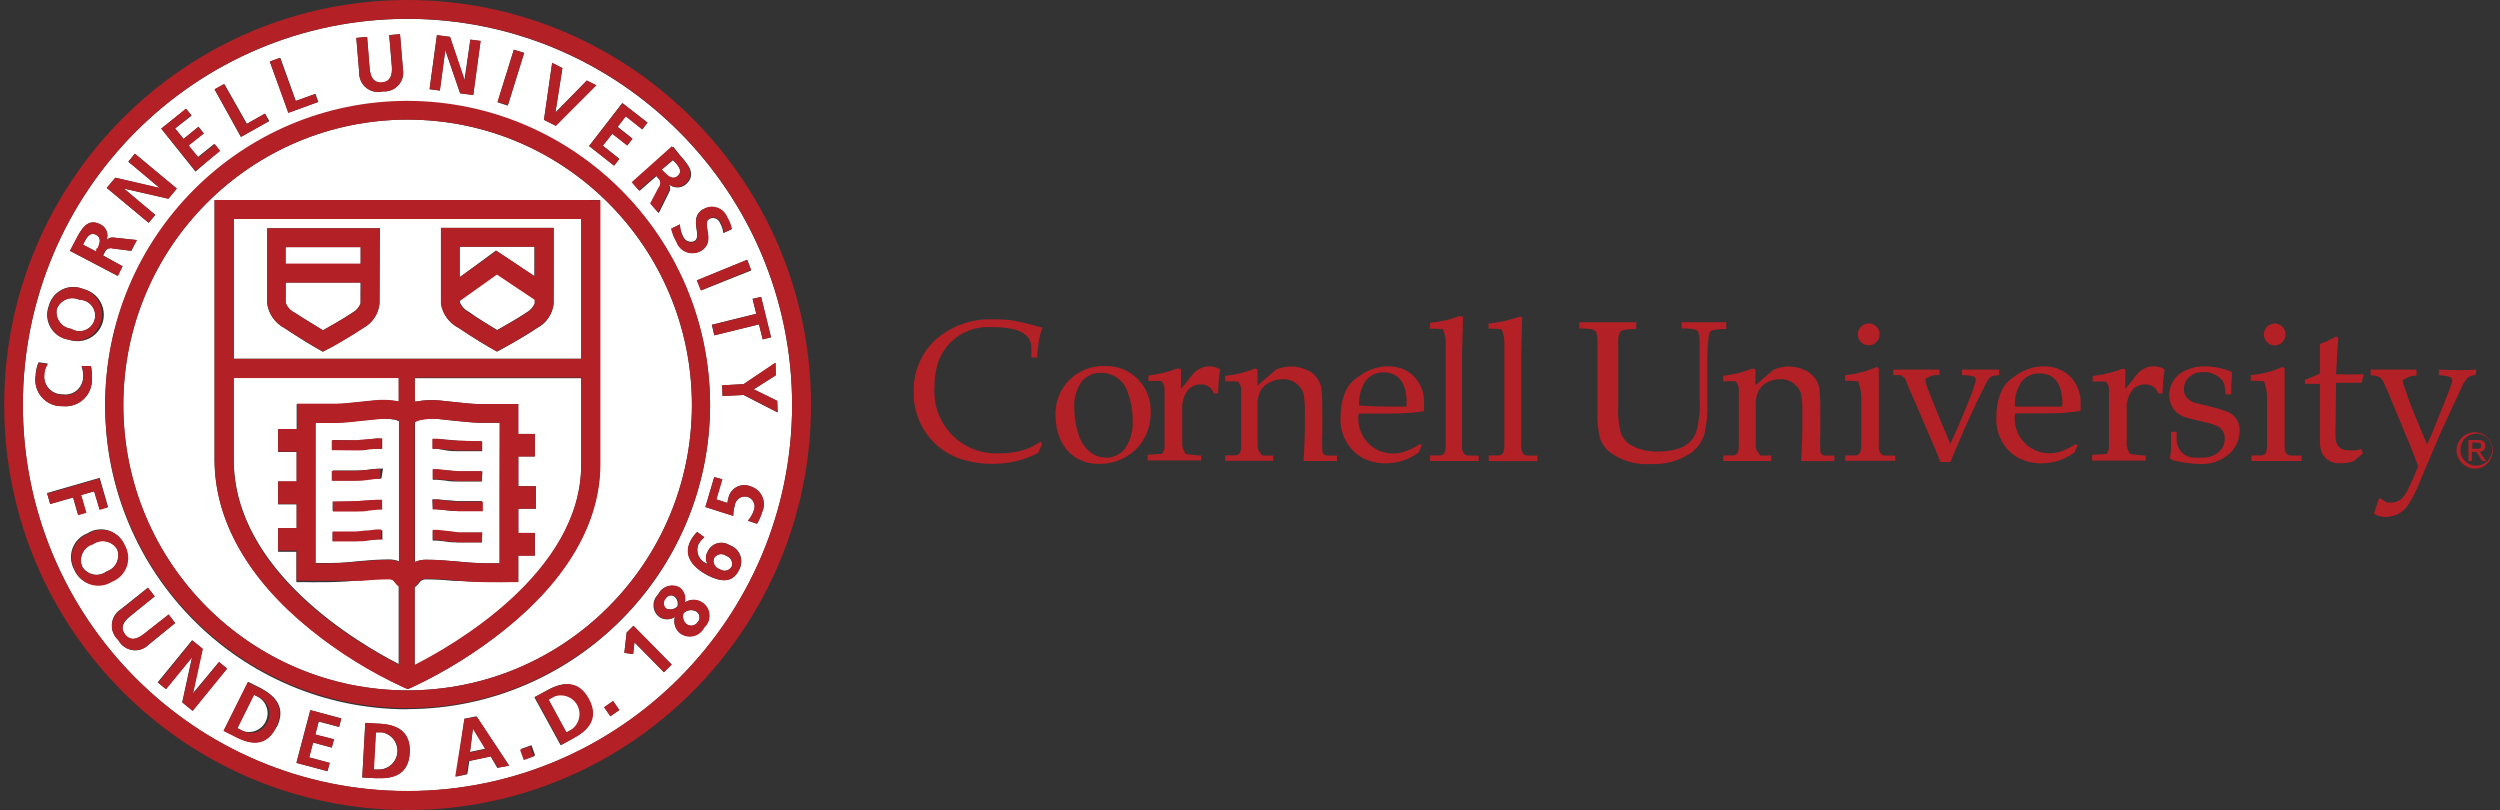 <svg xmlns="http://www.w3.org/2000/svg" xmlns:xlink="http://www.w3.org/1999/xlink" width="250px" height="81px" viewBox="0 0 250 81"><rect x="0" y="0" width="250" height="81" fill="#333333" stroke="none"/><g id="surface1"><path style=" stroke:none;fill-rule:nonzero;fill:rgb(100%,100%,100%);fill-opacity:1;" d="M 67.773 17.598 C 68.258 17.16 67.918 16.672 67.547 16.277 L 67.312 16.012 L 66.168 16.965 L 66.402 17.227 C 66.797 17.637 67.258 18.047 67.773 17.598 Z M 67.773 17.598 "></path><path style=" stroke:none;fill-rule:nonzero;fill:rgb(100%,100%,100%);fill-opacity:1;" d="M 37.684 41.898 L 36.094 42.059 C 35.188 42.148 34.398 42.242 33.676 42.254 L 31.559 42.254 C 31.559 43.812 31.559 54.785 31.559 56.301 L 32.977 56.301 C 34.293 56.301 35.188 56.184 36.039 56.102 C 36.895 56.023 37.777 55.945 38.922 55.945 C 39.258 55.941 39.594 56.004 39.906 56.129 L 39.906 42.125 C 39.777 42.059 39.641 42.012 39.5 41.977 C 38.902 41.867 38.289 41.84 37.684 41.898 Z M 35.621 44.039 C 35.977 44.039 36.395 44.039 36.934 43.934 L 37.711 43.852 L 38.223 43.852 L 38.223 44.883 L 36.988 44.883 C 36.477 44.883 36.039 44.988 35.672 44.988 L 33.293 44.988 L 33.293 44 Z M 38.145 53.926 L 37.762 53.926 L 37 54.004 C 36.488 54.004 36.055 54.109 35.688 54.109 L 33.266 54.109 L 33.266 53.211 L 35.633 53.211 C 35.988 53.211 36.41 53.211 36.949 53.105 L 37.723 53.027 L 38.238 53.027 L 38.238 54.02 Z M 38.145 50.891 L 37.75 50.891 L 36.922 50.969 C 36.434 50.969 36.016 51.062 35.605 51.074 L 33.266 51.074 L 33.266 50.164 L 35.645 50.164 C 35.988 50.164 36.383 50.164 36.844 50.07 L 37.672 49.992 L 38.184 49.992 Z M 38.145 47.852 L 37.762 47.852 L 36.988 47.934 C 36.488 47.934 36.039 48.039 35.672 48.039 L 33.305 48.039 L 33.305 47.047 L 35.688 47.047 C 36.039 47.047 36.461 47.047 37 46.941 L 37.805 46.863 L 38.301 46.863 Z M 38.145 47.852 "></path><path style=" stroke:none;fill-rule:nonzero;fill:rgb(100%,100%,100%);fill-opacity:1;" d="M 40.762 1.887 C 19.516 1.879 2.289 19.164 2.285 40.492 C 2.281 61.816 19.5 79.109 40.746 79.113 C 61.988 79.113 79.211 61.828 79.211 40.5 C 79.191 19.188 61.992 1.918 40.762 1.887 Z M 77.582 37.531 L 75.371 38.93 L 77.727 40.09 L 77.727 41.238 L 74.348 39.496 L 72.254 39.602 L 72.254 38.531 L 74.398 38.414 L 77.566 36.277 Z M 76.109 29.688 L 77.109 33.727 L 76.281 33.938 L 75.898 32.434 L 71.426 33.531 L 71.176 32.473 L 75.621 31.379 L 75.254 29.887 Z M 75.121 27.047 L 70.113 29.043 L 69.703 28.039 L 74.727 25.98 Z M 70.285 20.977 C 70.691 20.723 71.191 20.66 71.648 20.809 C 72.105 20.957 72.477 21.297 72.664 21.742 C 72.887 22.113 73.055 22.52 73.148 22.941 L 72.336 23.312 C 72.289 22.941 72.168 22.582 71.98 22.258 C 71.895 22.059 71.727 21.902 71.52 21.84 C 71.312 21.773 71.086 21.801 70.902 21.914 C 70.113 22.348 71.613 24.172 70.113 25.082 C 69.68 25.328 69.156 25.371 68.688 25.199 C 68.219 25.027 67.852 24.656 67.68 24.184 C 67.438 23.773 67.262 23.328 67.152 22.863 L 67.996 22.441 C 68.004 22.867 68.117 23.285 68.324 23.656 C 68.5 24.086 68.988 24.289 69.414 24.117 C 70.297 23.645 68.797 21.848 70.285 20.922 Z M 68.02 15.551 C 68.785 16.422 69.719 17.426 68.586 18.441 C 68.098 18.848 67.391 18.848 66.902 18.441 C 67.051 18.691 67.051 19 66.902 19.246 L 65.879 21.305 L 65.09 20.395 L 65.945 18.785 C 66.176 18.512 66.148 18.098 65.879 17.859 L 65.656 17.598 L 63.957 19.09 L 63.246 18.27 L 67.336 14.68 Z M 64.746 12.262 L 64.223 12.938 L 62.578 11.617 L 61.75 12.672 L 63.246 13.859 L 62.723 14.535 L 61.223 13.359 L 60.277 14.559 L 61.934 15.879 L 61.406 16.566 L 58.91 14.602 L 62.223 10.309 Z M 55.215 6.285 L 56.238 6.812 L 55.543 11.246 L 58.684 8.051 L 59.594 8.527 L 55.582 12.582 L 54.398 11.984 Z M 51.387 4.965 L 52.414 5.281 L 50.781 10.562 L 49.758 10.23 Z M 43.695 3.512 L 45.008 3.695 L 46.441 8 L 47.035 3.961 L 48.059 4.094 L 47.324 9.504 L 46.008 9.332 L 44.535 5.016 L 43.984 9.055 L 42.957 8.922 Z M 36.711 3.695 L 36.961 6.84 C 37.039 7.762 37.383 8.344 38.199 8.277 C 39.012 8.211 39.25 7.578 39.184 6.652 L 38.922 3.512 L 40 3.418 L 40.289 6.891 C 40.402 7.473 40.238 8.074 39.84 8.516 C 39.445 8.957 38.867 9.188 38.277 9.137 C 37.703 9.285 37.098 9.156 36.633 8.785 C 36.172 8.418 35.906 7.852 35.922 7.262 L 35.633 3.789 Z M 28.031 5.781 L 29.586 10.098 L 31.543 9.387 L 31.832 10.191 L 28.859 11.273 L 26.98 6.152 Z M 22.445 8.422 L 24.691 12.383 L 26.508 11.352 L 26.93 12.105 L 24.086 13.688 L 21.457 8.938 Z M 18.629 10.891 L 19.168 11.562 L 17.512 12.844 L 18.367 13.887 L 19.852 12.672 L 20.391 13.348 L 18.828 14.52 L 19.789 15.707 L 21.418 14.391 L 21.957 15.062 L 19.551 17.16 L 16.117 12.859 Z M 11.531 17.77 L 15.961 18.797 L 12.832 16.156 L 13.488 15.367 L 17.672 18.852 L 16.828 19.867 L 12.398 18.852 L 15.527 21.492 L 14.871 22.281 L 10.676 18.797 Z M 7.586 24 C 8.125 22.984 8.73 21.742 10.07 22.453 C 10.645 22.746 10.902 23.426 10.66 24.027 C 10.848 23.812 11.133 23.711 11.41 23.762 L 13.688 24 L 13.121 25.082 L 11.32 24.844 C 10.977 24.727 10.605 24.902 10.477 25.238 L 10.32 25.543 L 12.254 26.625 L 11.738 27.578 L 6.992 25.082 Z M 4.875 30.598 C 5.059 29.883 5.543 29.285 6.203 28.957 C 6.863 28.629 7.629 28.609 8.309 28.898 C 9.266 29.105 10.031 29.828 10.289 30.777 C 10.551 31.727 10.262 32.742 9.547 33.41 C 8.828 34.082 7.797 34.293 6.875 33.965 C 6.133 33.863 5.477 33.434 5.086 32.797 C 4.691 32.156 4.605 31.375 4.848 30.664 Z M 3.562 37.426 C 3.59 37.008 3.691 36.602 3.863 36.223 L 4.77 36.355 C 4.547 36.695 4.426 37.094 4.414 37.504 C 4.383 38.012 4.562 38.512 4.918 38.879 C 5.27 39.246 5.762 39.445 6.27 39.43 C 6.758 39.504 7.258 39.371 7.645 39.062 C 8.031 38.75 8.273 38.289 8.309 37.793 C 8.336 37.391 8.281 36.988 8.148 36.605 L 9.098 36.605 C 9.176 37.016 9.207 37.43 9.188 37.848 C 9.23 38.617 8.934 39.367 8.379 39.902 C 7.82 40.434 7.062 40.695 6.297 40.617 C 5.488 40.66 4.707 40.328 4.176 39.719 C 3.645 39.109 3.422 38.285 3.574 37.488 Z M 4.703 49.305 L 9.965 47.785 L 10.805 50.691 L 9.977 50.93 L 9.414 49.133 L 8.098 49.504 L 8.598 51.273 L 7.809 51.484 L 7.309 49.742 L 5.02 50.402 Z M 7.426 56.973 C 7.059 56.328 6.996 55.551 7.246 54.848 C 7.5 54.148 8.047 53.594 8.742 53.332 C 9.367 52.93 10.137 52.828 10.848 53.047 C 11.559 53.27 12.133 53.793 12.422 54.48 C 12.785 55.125 12.848 55.898 12.598 56.598 C 12.344 57.297 11.801 57.848 11.109 58.109 C 10.488 58.5 9.73 58.602 9.027 58.395 C 8.324 58.184 7.746 57.68 7.441 57.016 Z M 11.832 63.973 C 11.383 63.574 11.145 62.992 11.191 62.395 C 11.238 61.797 11.562 61.254 12.07 60.934 L 14.789 58.77 L 15.461 59.629 L 13.016 61.633 C 12.293 62.215 12.004 62.824 12.516 63.469 C 13.027 64.117 13.688 63.984 14.41 63.402 L 16.867 61.449 L 17.512 62.309 L 14.883 64.461 C 14.457 64.898 13.852 65.105 13.25 65.016 C 12.648 64.926 12.125 64.551 11.844 64.012 Z M 18.223 70.215 L 19.195 65.738 L 16.566 68.895 L 15.766 68.234 L 19.211 64.023 L 20.246 64.867 L 19.273 69.344 L 21.906 66.188 L 22.707 66.848 L 19.262 71.074 Z M 27.652 72.695 C 26.68 74.625 25.125 74.465 23.707 73.715 L 22.391 73.055 L 24.824 68.184 L 26.141 68.844 C 27.574 69.633 28.637 70.797 27.664 72.734 Z M 33.91 72.695 L 31.871 72.156 L 31.531 73.477 L 33.398 73.926 L 33.176 74.758 L 31.309 74.254 L 30.914 75.734 L 32.965 76.289 L 32.742 77.117 L 29.637 76.289 L 31.031 71.008 L 34.121 71.84 Z M 37.699 77.832 L 36.227 77.754 L 36.527 72.301 L 38 72.379 C 39.656 72.473 41.09 73.117 40.973 75.285 C 40.855 77.449 39.355 77.883 37.699 77.805 Z M 49.73 76.789 L 49.074 75.641 L 46.93 76.102 L 46.73 77.422 L 45.629 77.66 L 46.441 71.879 L 47.641 71.629 L 50.914 76.566 Z M 52.492 75.918 L 52.125 74.887 L 53.148 74.52 L 53.516 75.547 Z M 57.383 73.805 L 56.066 74.52 L 53.438 69.727 L 54.754 69.016 C 56.211 68.207 57.766 68.012 58.805 69.91 C 59.844 71.812 58.855 72.988 57.395 73.777 Z M 61.039 71.629 L 60.422 70.73 L 61.316 70.109 L 61.934 71.008 Z M 40.762 70.93 C 24.059 70.93 10.516 57.336 10.516 40.566 C 10.516 23.797 24.059 10.203 40.762 10.203 C 57.465 10.203 71.008 23.797 71.008 40.566 C 70.949 57.309 57.438 70.863 40.762 70.914 Z M 66.391 67.23 L 63.445 64.234 L 63.312 65.41 L 62.434 65.293 L 62.668 63.258 L 63.352 62.586 L 67.168 66.465 Z M 70.43 62.703 C 70.219 63.133 69.832 63.445 69.371 63.562 C 68.91 63.68 68.422 63.59 68.035 63.312 C 67.531 62.945 67.309 62.301 67.48 61.699 C 67.012 62.016 66.398 62.016 65.93 61.699 C 65.586 61.438 65.375 61.039 65.352 60.609 C 65.324 60.176 65.488 59.758 65.801 59.457 C 65.98 59.07 66.312 58.777 66.715 58.645 C 67.121 58.516 67.559 58.562 67.93 58.77 C 68.391 59.121 68.594 59.715 68.441 60.273 C 68.969 59.898 69.676 59.898 70.203 60.273 C 70.594 60.543 70.84 60.969 70.883 61.438 C 70.93 61.906 70.762 62.371 70.43 62.703 Z M 73.887 57.039 C 73.215 58.359 71.941 58.137 70.797 57.555 C 69.652 56.973 68.246 55.734 69.035 54.125 C 69.207 53.773 69.438 53.457 69.719 53.188 L 70.441 53.715 C 70.184 53.918 69.973 54.176 69.824 54.465 C 69.688 54.844 69.707 55.262 69.883 55.621 C 70.059 55.984 70.375 56.258 70.758 56.379 C 70.543 56.016 70.543 55.559 70.758 55.191 C 70.926 54.781 71.27 54.465 71.695 54.336 C 72.117 54.203 72.578 54.266 72.953 54.508 C 73.449 54.668 73.844 55.051 74.027 55.539 C 74.207 56.031 74.156 56.578 73.887 57.027 Z M 76.215 51.207 C 76.086 51.613 75.914 52.008 75.699 52.379 L 74.781 52.078 C 75.047 51.789 75.25 51.445 75.371 51.074 C 75.492 50.812 75.496 50.512 75.383 50.25 C 75.27 49.984 75.051 49.781 74.781 49.688 C 74.48 49.605 74.16 49.66 73.906 49.836 C 73.652 50.016 73.488 50.301 73.465 50.613 C 73.371 50.93 73.328 51.258 73.336 51.59 L 70.547 50.703 L 71.426 47.707 L 72.203 47.934 L 71.613 49.938 L 72.742 50.297 C 72.758 50.129 72.789 49.965 72.836 49.805 C 72.93 49.332 73.234 48.93 73.656 48.703 C 74.082 48.477 74.586 48.449 75.031 48.633 C 75.551 48.781 75.98 49.148 76.207 49.641 C 76.434 50.133 76.438 50.699 76.215 51.191 Z M 76.215 51.207 "></path><path style=" stroke:none;fill-rule:nonzero;fill:rgb(100%,100%,100%);fill-opacity:1;" d="M 23.379 45.977 C 23.379 57.121 35.922 64.367 39.867 66.398 L 39.867 58.613 C 39.727 58.496 39.598 58.363 39.484 58.215 C 39.371 57.988 39.133 57.855 38.883 57.871 C 37.98 57.875 37.082 57.922 36.184 58.016 C 35.332 58.098 34.371 58.188 32.988 58.215 C 31.609 58.242 30.57 58.215 30.531 58.215 L 29.637 58.215 L 29.637 55.18 L 27.809 55.18 L 27.809 52.805 L 29.664 52.805 L 29.664 50.441 L 27.809 50.441 L 27.809 48.168 L 29.664 48.168 L 29.664 45.199 L 27.809 45.199 L 27.809 42.941 L 29.664 42.941 L 29.664 40.406 L 33.609 40.406 C 34.254 40.406 35.004 40.316 35.871 40.223 L 37.473 40.062 C 38.277 39.98 39.09 40.016 39.879 40.172 L 39.879 37.754 L 23.379 37.754 C 23.379 42.242 23.379 45.977 23.379 45.977 Z M 23.379 45.977 "></path><path style=" stroke:none;fill-rule:nonzero;fill:rgb(100%,100%,100%);fill-opacity:1;" d="M 7.125 32.883 C 7.688 33.234 8.41 33.191 8.93 32.777 C 9.449 32.359 9.648 31.66 9.43 31.031 C 9.207 30.402 8.617 29.98 7.953 29.98 C 7.531 29.781 7.047 29.766 6.613 29.941 C 6.184 30.117 5.844 30.465 5.68 30.902 C 5.59 31.359 5.695 31.832 5.973 32.211 C 6.246 32.586 6.664 32.828 7.125 32.883 Z M 7.125 32.883 "></path><path style=" stroke:none;fill-rule:nonzero;fill:rgb(100%,100%,100%);fill-opacity:1;" d="M 9.309 54.402 C 8.852 54.531 8.469 54.848 8.262 55.277 C 8.055 55.707 8.035 56.203 8.215 56.645 C 8.453 57.055 8.855 57.344 9.32 57.441 C 9.785 57.535 10.266 57.43 10.648 57.145 C 11.098 57.012 11.469 56.691 11.672 56.266 C 11.871 55.844 11.887 55.352 11.715 54.914 C 11.473 54.516 11.078 54.23 10.621 54.133 C 10.164 54.035 9.691 54.133 9.309 54.402 Z M 9.309 54.402 "></path><path style=" stroke:none;fill-rule:nonzero;fill:rgb(100%,100%,100%);fill-opacity:1;" d="M 25.891 69.738 L 25.402 69.477 L 23.734 72.816 L 24.273 73.094 C 25.168 73.41 26.16 73 26.574 72.141 C 26.988 71.281 26.691 70.25 25.891 69.738 Z M 25.891 69.738 "></path><path style=" stroke:none;fill-rule:nonzero;fill:rgb(100%,100%,100%);fill-opacity:1;" d="M 9.621 23.484 C 9.043 23.18 8.715 23.684 8.465 24.156 L 8.309 24.473 L 9.621 25.16 L 9.793 24.844 C 9.977 24.383 10.188 23.762 9.621 23.484 Z M 9.621 23.484 "></path><path style=" stroke:none;fill-rule:nonzero;fill:rgb(100%,100%,100%);fill-opacity:1;" d="M 55.398 69.648 L 54.859 69.965 L 56.633 73.25 L 57.16 72.961 C 58.07 72.473 58.414 71.336 57.93 70.418 C 57.441 69.504 56.309 69.16 55.398 69.648 Z M 55.398 69.648 "></path><path style=" stroke:none;fill-rule:nonzero;fill:rgb(100%,100%,100%);fill-opacity:1;" d="M 47.297 72.828 L 46.996 75.191 L 48.547 74.863 L 47.309 72.828 Z M 47.297 72.828 "></path><path style=" stroke:none;fill-rule:nonzero;fill:rgb(100%,100%,100%);fill-opacity:1;" d="M 38.172 73.227 L 37.566 73.227 L 37.355 76.949 L 37.961 76.949 C 38.914 76.902 39.684 76.141 39.734 75.18 C 39.789 74.223 39.113 73.379 38.172 73.227 Z M 38.172 73.227 "></path><path style=" stroke:none;fill-rule:nonzero;fill:rgb(100%,100%,100%);fill-opacity:1;" d="M 66.562 59.812 C 66.422 59.945 66.344 60.133 66.344 60.328 C 66.344 60.523 66.422 60.707 66.562 60.844 C 66.953 61.027 67.422 60.949 67.73 60.645 C 67.836 60.305 67.738 59.938 67.48 59.695 C 67.348 59.582 67.172 59.527 66.996 59.551 C 66.82 59.574 66.664 59.668 66.562 59.812 Z M 66.562 59.812 "></path><path style=" stroke:none;fill-rule:nonzero;fill:rgb(100%,100%,100%);fill-opacity:1;" d="M 72.609 55.59 C 72.422 55.441 72.18 55.383 71.945 55.422 C 71.711 55.465 71.504 55.602 71.375 55.801 C 71.289 56.027 71.305 56.281 71.418 56.496 C 71.531 56.711 71.73 56.867 71.965 56.922 C 72.152 57.062 72.391 57.117 72.621 57.066 C 72.852 57.02 73.047 56.875 73.164 56.672 C 73.242 56.453 73.227 56.215 73.121 56.008 C 73.016 55.805 72.832 55.652 72.609 55.59 Z M 72.609 55.59 "></path><path style=" stroke:none;fill-rule:nonzero;fill:rgb(100%,100%,100%);fill-opacity:1;" d="M 58.121 21.887 L 23.379 21.887 C 23.379 22.824 23.379 29.703 23.379 35.867 L 58.121 35.867 C 58.121 29.664 58.121 22.824 58.121 21.887 Z M 37.949 30.363 C 37.84 31.406 37.219 32.324 36.289 32.805 C 34.977 33.703 32.832 34.863 32.742 34.918 L 32.266 35.168 L 31.805 34.902 C 31.727 34.902 29.754 33.688 28.426 32.805 C 27.504 32.309 26.871 31.402 26.719 30.363 C 26.719 30.191 26.719 26.652 26.719 23.762 L 26.719 22.824 L 37.988 22.824 L 37.988 23.762 C 37.961 30.203 37.949 30.363 37.949 30.363 Z M 55.371 30.363 C 55.262 31.402 54.641 32.32 53.715 32.805 C 52.398 33.703 50.258 34.863 50.164 34.918 L 49.703 35.168 L 49.242 34.902 C 49.164 34.902 47.191 33.703 45.879 32.805 C 44.93 32.324 44.266 31.414 44.102 30.363 C 44.102 30.363 44.102 30.137 44.102 23.762 L 44.102 22.785 L 55.371 22.785 L 55.371 23.762 C 55.371 27.984 55.371 30.23 55.359 30.363 Z M 55.371 30.363 "></path><path style=" stroke:none;fill-rule:nonzero;fill:rgb(100%,100%,100%);fill-opacity:1;" d="M 68.352 61.332 C 68.215 61.727 68.34 62.164 68.664 62.426 C 68.84 62.547 69.051 62.598 69.258 62.559 C 69.465 62.523 69.652 62.402 69.77 62.227 C 69.906 62.078 69.969 61.875 69.945 61.676 C 69.926 61.473 69.816 61.289 69.652 61.172 C 69.23 60.926 68.699 60.988 68.352 61.332 Z M 68.352 61.332 "></path><path style=" stroke:none;fill-rule:nonzero;fill:rgb(100%,100%,100%);fill-opacity:1;" d="M 45.969 24.672 C 45.969 25.371 45.969 26.125 45.969 26.836 L 45.969 27.723 L 49.074 25.438 L 49.598 25.055 L 53.438 27.629 C 53.438 26.691 53.438 25.648 53.438 24.672 Z M 45.969 24.672 "></path><path style=" stroke:none;fill-rule:nonzero;fill:rgb(100%,100%,100%);fill-opacity:1;" d="M 40.762 11.961 C 25.059 11.961 12.332 24.738 12.332 40.5 C 12.332 56.262 25.059 69.039 40.762 69.039 C 56.465 69.039 69.191 56.262 69.191 40.5 C 69.176 24.742 56.457 11.973 40.762 11.961 Z M 50.504 62.914 C 47.641 65.223 44.512 67.176 41.184 68.738 L 40.801 68.906 L 40.434 68.75 C 37.074 67.203 33.918 65.246 31.043 62.914 C 24.785 57.848 21.457 51.996 21.457 45.977 L 21.457 20 L 60 20 L 60 46.402 C 60 52.211 56.727 57.91 50.504 62.914 Z M 50.504 62.914 "></path><path style=" stroke:none;fill-rule:nonzero;fill:rgb(100%,100%,100%);fill-opacity:1;" d="M 41.473 37.754 L 41.473 40.156 L 41.617 40.156 C 42.395 40.008 43.195 39.973 43.984 40.051 L 45.613 40.223 C 46.48 40.316 47.23 40.395 47.875 40.406 L 51.82 40.406 L 51.82 43.391 L 53.477 43.391 L 53.477 45.648 L 51.832 45.648 L 51.832 48.617 L 53.598 48.617 L 53.598 50.875 L 51.832 50.875 L 51.832 53.293 L 53.492 53.293 L 53.492 55.551 L 51.832 55.551 L 51.832 58.188 L 50.941 58.188 C 50.941 58.188 49.836 58.188 48.48 58.188 C 47.125 58.188 46.141 58.082 45.285 58.082 C 44.391 57.988 43.488 57.941 42.59 57.938 C 42.305 57.926 42.035 58.074 41.895 58.32 C 41.77 58.473 41.625 58.609 41.473 58.73 L 41.473 66.559 C 45.297 64.617 58.121 57.316 58.121 46.508 C 58.121 46.508 58.121 42.547 58.121 37.82 L 41.473 37.82 Z M 41.473 37.754 "></path><path style=" stroke:none;fill-rule:nonzero;fill:rgb(100%,100%,100%);fill-opacity:1;" d="M 49.691 27.363 L 45.98 30.004 C 45.98 30.098 45.98 30.176 45.98 30.203 C 46.156 30.637 46.484 30.988 46.902 31.195 C 47.758 31.84 49.074 32.594 49.715 33.004 C 50.414 32.605 51.754 31.852 52.648 31.246 C 53.023 31.047 53.316 30.719 53.477 30.32 L 53.477 30.242 C 53.477 30.242 53.477 30.07 53.477 29.898 Z M 49.691 27.363 "></path><path style=" stroke:none;fill-rule:nonzero;fill:rgb(100%,100%,100%);fill-opacity:1;" d="M 45.418 42.07 L 43.812 41.898 C 43.227 41.84 42.633 41.863 42.051 41.965 C 41.855 42.004 41.668 42.082 41.5 42.191 L 41.5 56.207 C 41.848 56.047 42.23 55.969 42.617 55.973 C 43.762 55.973 44.602 56.051 45.496 56.129 C 46.391 56.207 47.246 56.289 48.559 56.328 L 49.98 56.328 C 49.98 54.809 49.98 43.84 49.98 42.281 L 47.863 42.281 C 47.113 42.242 46.324 42.164 45.418 42.07 Z M 48.18 54.242 L 45.812 54.242 C 45.43 54.242 45.008 54.242 44.496 54.137 L 43.656 54.059 L 43.273 54.059 L 43.273 53.066 L 43.812 53.066 L 44.668 53.16 C 45.129 53.16 45.523 53.254 45.863 53.266 L 48.23 53.266 Z M 43.234 49.938 L 43.773 49.938 L 44.629 50.02 C 45.09 50.02 45.484 50.109 45.824 50.109 L 48.191 50.109 L 48.191 51.102 L 45.758 51.102 C 45.379 51.102 44.969 51.102 44.445 50.996 L 43.602 50.914 L 43.285 50.914 Z M 48.18 48.156 L 45.812 48.156 C 45.43 48.156 44.996 48.156 44.496 48.051 L 43.68 47.973 L 43.285 47.973 L 43.285 46.969 L 43.824 46.969 L 44.652 47.047 C 45.129 47.047 45.535 47.141 45.879 47.152 L 48.242 47.152 Z M 48.18 45.121 L 45.797 45.121 C 45.418 45.121 44.984 45.121 44.484 45.016 L 43.695 44.883 L 43.273 44.883 L 43.273 43.895 L 43.812 43.895 L 44.629 43.973 C 45.102 43.973 45.508 44.062 45.852 44.078 L 48.219 44.145 L 48.219 45.133 Z M 48.18 45.121 "></path><path style=" stroke:none;fill-rule:nonzero;fill:rgb(100%,100%,100%);fill-opacity:1;" d="M 36.066 24.711 L 28.559 24.711 L 28.559 26.402 L 36.066 26.402 C 36.066 25.809 36.066 25.254 36.066 24.711 Z M 36.066 24.711 "></path><path style=" stroke:none;fill-rule:nonzero;fill:rgb(100%,100%,100%);fill-opacity:1;" d="M 28.559 28.25 C 28.559 29.344 28.559 30.176 28.559 30.281 C 28.727 30.719 29.059 31.074 29.48 31.273 C 30.387 31.879 31.637 32.594 32.293 33.027 C 32.988 32.645 34.332 31.879 35.227 31.273 C 35.602 31.07 35.895 30.746 36.055 30.348 L 36.055 30.281 C 36.055 30.176 36.055 29.504 36.055 28.566 C 36.055 28.461 36.055 28.355 36.055 28.25 Z M 28.559 28.25 "></path><path style=" stroke:none;fill-rule:nonzero;fill:rgb(70.196%,12.549%,14.51%);fill-opacity:1;" d="M 95.164 34.125 C 96.23 33.133 97.656 32.625 99.109 32.711 L 99.254 32.711 C 101.727 32.711 103 33.332 103.133 34.598 L 103.133 35.746 L 103.723 35.746 C 103.754 35.102 103.824 34.457 103.934 33.82 C 104.008 33.461 104.113 33.105 104.25 32.766 L 102.934 32.422 C 102.328 32.254 101.715 32.121 101.094 32.023 C 100.469 31.949 99.84 31.918 99.215 31.934 C 97.133 31.867 95.105 32.598 93.547 33.98 C 92.113 35.309 91.324 37.195 91.375 39.152 C 91.273 42.332 93.359 45.164 96.41 46.004 C 97.324 46.266 98.266 46.395 99.215 46.387 C 100.016 46.391 100.812 46.305 101.594 46.125 C 102.367 45.93 103.117 45.648 103.828 45.277 L 104.211 44.367 L 104.039 44.156 C 103.566 44.5 103.043 44.773 102.488 44.961 C 101.613 45.238 100.695 45.363 99.777 45.332 C 98.039 45.387 96.359 44.703 95.152 43.445 C 93.949 42.184 93.328 40.473 93.453 38.73 C 93.43 37.773 93.59 36.816 93.926 35.918 C 94.219 35.246 94.637 34.637 95.164 34.125 Z M 95.164 34.125 "></path><path style=" stroke:none;fill-rule:nonzero;fill:rgb(70.196%,12.549%,14.51%);fill-opacity:1;" d="M 113.809 37.926 C 112.93 37.043 111.727 36.562 110.484 36.605 C 109.152 36.547 107.863 37.055 106.922 38.004 C 105.984 38.949 105.488 40.25 105.551 41.582 C 105.547 42.367 105.699 43.145 106 43.867 C 106.383 44.805 107.098 45.566 108.012 46.004 C 108.609 46.277 109.262 46.406 109.918 46.387 C 110.836 46.391 111.742 46.16 112.547 45.715 C 113.332 45.281 113.98 44.637 114.414 43.852 C 114.859 43.047 115.086 42.137 115.07 41.211 C 115.109 39.992 114.652 38.805 113.809 37.926 Z M 112.496 44.855 C 112.043 45.438 111.348 45.773 110.613 45.766 C 110.02 45.762 109.445 45.559 108.984 45.188 C 108.418 44.707 108.016 44.066 107.828 43.352 C 107.566 42.555 107.434 41.723 107.434 40.883 C 107.355 39.91 107.621 38.945 108.18 38.148 C 108.656 37.578 109.371 37.254 110.113 37.277 C 111.375 37.277 112.484 38.129 112.809 39.352 C 113.129 40.219 113.281 41.137 113.258 42.059 C 113.336 43.062 113.055 44.062 112.469 44.883 Z M 112.496 44.855 "></path><path style=" stroke:none;fill-rule:nonzero;fill:rgb(70.196%,12.549%,14.51%);fill-opacity:1;" d="M 119.438 37.254 C 119.238 37.453 119.059 37.668 118.898 37.898 C 118.648 38.23 118.387 38.574 118.098 38.902 C 118.098 37.766 118.098 37.043 118.098 36.938 C 117.898 36.805 117.809 36.836 117.727 36.883 L 117.609 36.883 C 116.719 37.223 115.785 37.445 114.836 37.543 L 114.836 38.109 C 115.273 38.07 115.711 38.07 116.148 38.109 C 116.438 38.492 116.465 38.723 116.453 38.957 C 116.453 39.551 116.453 40.117 116.453 40.633 C 116.453 40.633 116.453 41.871 116.453 44.5 C 116.492 44.816 116.402 45.137 116.203 45.383 L 114.77 45.477 L 114.77 46.043 C 116.23 46.043 117.07 46.043 117.188 46.043 C 118.688 46.043 119.82 46.043 120.121 46.043 L 120.121 45.555 C 119.59 45.539 119.062 45.48 118.543 45.383 C 118.207 44.773 118.207 44.516 118.227 44.262 C 118.227 43.117 118.227 42.336 118.227 41.914 L 118.227 40.922 C 118.18 40.258 118.367 39.602 118.754 39.062 C 119.066 38.652 119.555 38.422 120.07 38.441 C 120.656 38.41 121.195 38.777 121.383 39.34 L 121.816 39.34 C 121.816 38.68 121.875 37.914 121.988 37.043 L 121.988 36.91 C 121.156 36.441 120.117 36.582 119.438 37.254 Z M 119.438 37.254 "></path><path style=" stroke:none;fill-rule:nonzero;fill:rgb(70.196%,12.549%,14.51%);fill-opacity:1;" d="M 132.234 44.988 C 132.203 44.414 132.203 43.836 132.234 43.258 L 132.234 41.516 C 132.234 40.172 132.211 39.352 132.168 39.062 C 132.094 38.117 131.484 37.297 130.602 36.961 C 129.645 36.551 128.562 36.551 127.605 36.961 L 125.75 38.547 C 125.75 37.66 125.75 37.043 125.75 36.949 C 125.551 36.82 125.465 36.852 125.383 36.895 C 124.461 37.258 123.496 37.488 122.516 37.582 L 122.516 38.148 L 122.594 38.148 C 122.988 38.117 123.383 38.117 123.777 38.148 C 124.094 38.504 124.125 38.738 124.117 38.969 C 124.117 39.562 124.117 40.129 124.117 40.645 C 124.117 40.645 124.117 43.574 124.117 44.605 C 124.121 44.84 124.078 45.074 123.988 45.293 C 123.879 45.453 123.695 45.543 123.5 45.531 L 122.516 45.531 L 122.516 46.082 L 125.145 46.082 C 126.262 46.082 127.039 46.082 127.312 46.082 L 127.312 45.555 L 126.234 45.555 C 125.801 45.078 125.762 44.836 125.762 44.594 C 125.762 43.535 125.762 40.633 125.762 40.633 C 125.727 40.109 125.816 39.582 126.027 39.102 C 126.234 38.758 126.527 38.473 126.879 38.281 C 127.281 38.051 127.734 37.926 128.195 37.926 C 129.172 37.844 130.074 38.453 130.363 39.391 C 130.469 40.059 130.508 40.734 130.484 41.41 L 130.484 43.062 C 130.484 43.484 130.445 44.496 130.363 46.098 L 132.141 46.098 C 132.836 46.098 133.457 46.098 133.691 46.098 L 133.691 45.555 L 132.68 45.555 C 132.543 45.543 132.418 45.477 132.336 45.367 C 132.25 45.262 132.215 45.125 132.234 44.988 Z M 132.234 44.988 "></path><path style=" stroke:none;fill-rule:nonzero;fill:rgb(70.196%,12.549%,14.51%);fill-opacity:1;" d="M 140.754 37.133 C 140.152 36.797 139.473 36.625 138.781 36.633 C 137.758 36.641 136.762 36.98 135.941 37.598 C 135.621 37.805 135.324 38.047 135.059 38.32 C 134.746 38.715 134.508 39.16 134.363 39.641 C 134.152 40.297 134.051 40.984 134.059 41.676 C 133.941 43.359 134.797 44.961 136.258 45.793 C 136.977 46.16 137.777 46.348 138.582 46.336 C 139.375 46.332 140.152 46.16 140.871 45.832 C 141.211 45.664 141.543 45.477 141.859 45.266 L 142.172 44.566 L 142.016 44.395 C 141.559 44.691 141.066 44.934 140.555 45.121 C 139.402 45.57 138.098 45.371 137.129 44.598 C 136.16 43.82 135.68 42.586 135.863 41.359 L 138.977 41.359 C 139.68 41.359 140.383 41.332 141.082 41.277 C 141.523 41.25 141.965 41.191 142.398 41.105 C 142.414 40.883 142.414 40.656 142.398 40.434 C 142.508 39.113 141.871 37.84 140.754 37.133 Z M 140.648 40.66 C 140.371 40.66 139.809 40.66 138.938 40.66 L 138.82 40.66 C 137.82 40.66 136.441 40.594 135.914 40.555 C 135.852 39.66 136.094 38.77 136.598 38.031 C 137.039 37.508 137.691 37.215 138.375 37.238 C 139.754 37.238 140.66 38.176 140.66 40.25 C 140.66 40.367 140.648 40.5 140.648 40.645 Z M 140.648 40.66 "></path><path style=" stroke:none;fill-rule:nonzero;fill:rgb(70.196%,12.549%,14.51%);fill-opacity:1;" d="M 146.449 45.426 C 146.246 45.184 146.16 44.863 146.211 44.551 C 146.211 44.422 146.211 43.496 146.211 41.809 L 146.211 35.207 C 146.211 35.207 146.305 31.812 146.305 31.707 L 146 31.59 C 145.031 31.957 144.02 32.188 142.988 32.277 L 142.988 32.871 C 143.43 32.848 143.867 32.871 144.305 32.938 C 144.543 33.504 144.578 33.945 144.566 34.387 C 144.566 35.551 144.566 36.672 144.566 37.754 L 144.566 41.809 C 144.566 43.566 144.566 44.5 144.566 44.605 C 144.574 44.844 144.527 45.082 144.438 45.305 C 144.324 45.469 144.133 45.559 143.938 45.543 L 143.004 45.543 L 143.004 46.098 C 144.699 46.098 145.383 46.098 145.527 46.098 C 146.762 46.098 147.617 46.098 147.867 46.098 L 147.867 45.555 L 146.777 45.555 C 146.656 45.543 146.543 45.5 146.449 45.426 Z M 146.449 45.426 "></path><path style=" stroke:none;fill-rule:nonzero;fill:rgb(70.196%,12.549%,14.51%);fill-opacity:1;" d="M 152.363 45.426 C 152.164 45.184 152.078 44.863 152.129 44.551 C 152.129 44.422 152.129 43.504 152.129 41.809 L 152.129 35.207 C 152.129 35.207 152.219 31.812 152.219 31.707 C 151.938 31.645 151.762 31.711 151.59 31.789 C 150.699 32.074 149.781 32.262 148.855 32.355 L 148.855 32.871 C 149.293 32.848 149.734 32.871 150.168 32.938 C 150.406 33.504 150.441 33.945 150.434 34.387 C 150.434 35.551 150.434 36.672 150.434 37.754 L 150.434 41.809 C 150.434 43.566 150.434 44.5 150.434 44.605 C 150.438 44.844 150.395 45.082 150.301 45.305 C 150.188 45.469 149.996 45.559 149.801 45.543 L 148.867 45.543 L 148.867 46.109 C 150.434 46.109 151.141 46.109 151.391 46.109 C 152.445 46.109 153.273 46.109 153.734 46.109 L 153.734 45.555 L 152.641 45.555 Z M 152.363 45.426 "></path><path style=" stroke:none;fill-rule:nonzero;fill:rgb(70.196%,12.549%,14.51%);fill-opacity:1;" d="M 172.891 32.223 C 171.367 32.223 170.367 32.223 170.105 32.223 L 168.156 32.223 L 168.156 32.844 C 168.598 32.832 169.039 32.867 169.473 32.949 C 169.617 32.988 169.742 33.078 169.828 33.199 C 169.938 33.555 169.98 33.926 169.961 34.297 C 169.961 35.141 169.961 36.012 169.961 36.938 L 169.961 39.945 C 170.035 41.102 169.902 42.258 169.566 43.363 C 169.223 44.117 168.562 44.676 167.762 44.883 C 167.137 45.07 166.484 45.156 165.832 45.148 C 164.816 45.199 163.809 44.945 162.938 44.422 C 162.555 44.137 162.258 43.754 162.082 43.312 C 161.852 42.406 161.766 41.473 161.82 40.539 L 161.82 36.961 C 161.82 35.203 161.82 34.277 161.82 34.191 C 161.805 33.867 161.859 33.543 161.977 33.238 C 162.055 33.129 162.172 33.047 162.305 33.016 C 162.738 32.934 163.18 32.898 163.621 32.91 L 163.621 32.223 C 162.199 32.223 160.727 32.223 160.398 32.223 C 159.637 32.223 158.809 32.223 157.941 32.223 L 157.941 32.844 C 158.383 32.832 158.82 32.867 159.254 32.949 C 159.398 32.988 159.523 33.078 159.609 33.199 C 159.719 33.555 159.762 33.926 159.742 34.297 C 159.742 35.141 159.742 36.012 159.742 36.938 L 159.742 41.254 C 159.707 42.141 159.801 43.031 160.02 43.895 C 160.191 44.344 160.461 44.746 160.809 45.082 C 162.016 46.047 163.543 46.516 165.082 46.402 C 166.527 46.48 167.961 46.074 169.156 45.254 C 169.719 44.816 170.148 44.23 170.395 43.562 C 170.672 42.465 170.789 41.328 170.734 40.195 L 170.734 36.961 C 170.734 35.203 170.766 34.277 170.828 34.191 C 170.816 33.867 170.863 33.543 170.973 33.238 C 171.059 33.129 171.176 33.047 171.312 33.016 C 171.746 32.934 172.188 32.898 172.629 32.91 L 172.629 32.223 Z M 172.891 32.223 "></path><path style=" stroke:none;fill-rule:nonzero;fill:rgb(70.196%,12.549%,14.51%);fill-opacity:1;" d="M 182.031 44.988 C 182 44.414 182 43.836 182.031 43.258 L 182.031 41.516 C 182.051 40.699 182.027 39.879 181.965 39.062 C 181.887 38.105 181.258 37.285 180.359 36.961 C 179.402 36.551 178.32 36.551 177.363 36.961 L 175.547 38.52 C 175.547 37.648 175.547 37.016 175.547 36.922 L 175.191 36.871 C 174.27 37.238 173.301 37.473 172.312 37.57 L 172.312 38.137 L 172.406 38.137 C 172.793 38.102 173.188 38.102 173.574 38.137 C 173.852 38.52 173.883 38.75 173.879 38.98 C 173.879 39.574 173.879 40.145 173.879 40.66 C 173.879 40.66 173.879 43.59 173.879 44.617 C 173.883 44.855 173.836 45.086 173.746 45.305 C 173.641 45.465 173.453 45.559 173.262 45.543 L 172.328 45.543 L 172.328 46.098 L 174.957 46.098 C 176.102 46.098 176.875 46.098 177.125 46.098 L 177.125 45.555 L 176.047 45.555 C 175.613 45.074 175.574 44.836 175.574 44.594 C 175.574 43.535 175.574 40.633 175.574 40.633 C 175.539 40.109 175.629 39.582 175.836 39.102 C 176.027 38.766 176.297 38.484 176.625 38.281 C 177.027 38.051 177.48 37.926 177.941 37.926 C 178.918 37.844 179.82 38.453 180.109 39.391 C 180.215 40.059 180.254 40.734 180.23 41.41 L 180.23 43.062 C 180.23 43.484 180.191 44.5 180.109 46.109 L 181.887 46.109 C 182.609 46.109 183.203 46.109 183.438 46.109 L 183.438 45.555 L 182.426 45.555 C 182.164 45.504 181.992 45.254 182.031 44.988 Z M 182.031 44.988 "></path><path style=" stroke:none;fill-rule:nonzero;fill:rgb(70.196%,12.549%,14.51%);fill-opacity:1;" d="M 186.883 34.535 C 187.48 34.527 187.961 34.039 187.961 33.438 C 187.969 33.145 187.852 32.863 187.645 32.66 C 187.441 32.449 187.16 32.332 186.871 32.344 C 186.266 32.344 185.777 32.832 185.777 33.438 C 185.773 33.727 185.887 34.004 186.094 34.203 C 186.301 34.422 186.586 34.539 186.883 34.535 Z M 186.883 34.535 "></path><path style=" stroke:none;fill-rule:nonzero;fill:rgb(70.196%,12.549%,14.51%);fill-opacity:1;" d="M 188.121 45.426 C 187.918 45.18 187.832 44.863 187.883 44.551 C 187.883 44.422 187.883 43.504 187.883 41.809 L 187.883 40.039 C 187.883 39.297 187.883 38.234 187.883 36.844 L 187.672 36.684 C 186.668 37.133 185.598 37.414 184.504 37.516 L 184.504 38.086 C 184.941 38.059 185.383 38.078 185.816 38.148 C 186.121 38.945 186.152 39.527 186.121 40.105 L 186.121 41.82 C 186.121 43.602 186.121 44.539 186.121 44.617 C 186.121 44.855 186.078 45.086 185.988 45.305 C 185.883 45.465 185.695 45.559 185.504 45.543 L 184.516 45.543 L 184.516 46.082 C 186.227 46.082 186.871 46.082 187.145 46.082 C 188.227 46.082 189.133 46.082 189.527 46.082 L 189.527 45.555 L 188.434 45.555 C 188.32 45.543 188.211 45.496 188.121 45.426 Z M 188.121 45.426 "></path><path style=" stroke:none;fill-rule:nonzero;fill:rgb(70.196%,12.549%,14.51%);fill-opacity:1;" d="M 199.93 36.961 C 198.613 36.961 197.969 36.961 197.668 36.961 L 196.195 36.961 L 196.195 37.516 C 196.617 37.5 197.039 37.551 197.441 37.676 C 197.59 37.809 197.629 38.027 197.535 38.203 C 197.367 38.809 197.16 39.406 196.918 39.984 C 196.43 41.199 196.141 41.914 196.023 42.176 L 195.035 44.383 L 194.102 42.191 L 192.918 39.234 C 192.723 38.816 192.59 38.371 192.523 37.914 C 193.113 37.512 193.527 37.469 193.945 37.488 L 193.945 36.961 C 192.629 36.961 191.59 36.961 191.316 36.961 L 189.316 36.961 L 189.316 37.516 C 189.559 37.496 189.797 37.496 190.039 37.516 C 190.367 37.645 190.605 37.934 190.672 38.281 L 193.512 44.883 C 193.617 45.105 193.789 45.555 194.035 46.203 L 195.035 46.203 C 196 43.914 196.566 42.594 196.734 42.242 L 197.668 40.234 C 198.27 38.98 198.625 38.281 198.719 38.125 C 198.809 37.938 198.945 37.777 199.113 37.66 C 199.367 37.562 199.641 37.512 199.914 37.516 L 199.914 36.961 Z M 199.93 36.961 "></path><path style=" stroke:none;fill-rule:nonzero;fill:rgb(70.196%,12.549%,14.51%);fill-opacity:1;" d="M 206.332 37.133 C 205.73 36.797 205.051 36.625 204.359 36.633 C 203.336 36.645 202.34 36.98 201.52 37.598 C 201.199 37.805 200.906 38.047 200.637 38.32 C 200.32 38.711 200.086 39.16 199.941 39.641 C 199.73 40.297 199.629 40.984 199.641 41.676 C 199.52 43.359 200.375 44.961 201.836 45.793 C 202.555 46.16 203.355 46.348 204.164 46.336 C 204.953 46.332 205.73 46.16 206.449 45.832 C 206.789 45.664 207.121 45.477 207.438 45.266 L 207.754 44.566 L 207.594 44.395 C 207.133 44.688 206.645 44.93 206.137 45.121 C 204.984 45.543 203.695 45.328 202.746 44.551 C 201.797 43.773 201.324 42.547 201.508 41.332 L 204.637 41.332 C 205.332 41.332 206.043 41.332 206.738 41.254 C 207.18 41.223 207.621 41.164 208.055 41.082 C 208.07 40.855 208.07 40.633 208.055 40.406 C 208.137 39.078 207.473 37.812 206.332 37.133 Z M 206.227 40.66 C 205.957 40.66 205.387 40.66 204.516 40.66 L 201.492 40.66 C 201.43 39.766 201.672 38.875 202.176 38.137 C 202.617 37.613 203.27 37.32 203.953 37.344 C 205.348 37.344 206.238 38.281 206.238 40.355 C 206.238 40.367 206.227 40.5 206.227 40.645 Z M 206.227 40.66 "></path><path style=" stroke:none;fill-rule:nonzero;fill:rgb(70.196%,12.549%,14.51%);fill-opacity:1;" d="M 213.867 37.254 C 213.668 37.453 213.488 37.668 213.328 37.898 C 212.961 38.375 212.684 38.719 212.527 38.902 C 212.527 37.582 212.527 37.043 212.527 36.938 C 212.289 36.789 212.051 36.938 211.789 37.043 C 210.969 37.312 210.121 37.5 209.266 37.598 L 209.266 38.164 C 209.703 38.125 210.141 38.125 210.578 38.164 C 210.879 38.504 210.906 38.738 210.895 38.969 C 210.895 39.562 210.895 40.129 210.895 40.645 C 210.895 40.645 210.895 41.887 210.895 44.512 C 210.938 44.828 210.848 45.148 210.645 45.398 L 209.211 45.488 L 209.211 46.059 C 210.617 46.059 211.449 46.059 211.633 46.059 C 212.945 46.059 214.039 46.059 214.562 46.059 L 214.562 45.555 C 214.035 45.539 213.508 45.48 212.984 45.383 C 212.648 44.773 212.648 44.516 212.672 44.262 C 212.672 43.117 212.672 42.336 212.672 41.914 L 212.672 40.922 C 212.621 40.258 212.809 39.602 213.195 39.062 C 213.512 38.656 214 38.426 214.512 38.441 C 215.102 38.41 215.637 38.777 215.828 39.34 L 216.262 39.34 C 216.262 38.68 216.32 37.914 216.445 37.043 L 216.445 36.91 C 215.605 36.43 214.551 36.57 213.867 37.254 Z M 213.867 37.254 "></path><path style=" stroke:none;fill-rule:nonzero;fill:rgb(70.196%,12.549%,14.51%);fill-opacity:1;" d="M 222.926 41.254 C 222.383 41.023 221.82 40.844 221.246 40.711 L 219.641 40.316 C 219.18 40.234 218.777 39.961 218.535 39.562 C 218.43 39.359 218.383 39.133 218.391 38.902 C 218.387 38.453 218.574 38.02 218.902 37.715 C 219.262 37.383 219.73 37.203 220.219 37.215 C 221.008 37.137 221.781 37.473 222.27 38.098 C 222.344 38.223 222.402 38.355 222.441 38.492 C 222.5 38.801 222.535 39.117 222.547 39.43 L 223.113 39.43 C 223.113 38.684 223.141 37.945 223.203 37.215 C 222.785 37.02 222.344 36.875 221.887 36.789 C 221.336 36.668 220.77 36.613 220.207 36.633 C 219.648 36.66 219.105 36.793 218.602 37.027 C 217.59 37.426 216.926 38.406 216.93 39.496 C 216.914 40.141 217.168 40.762 217.629 41.211 C 217.883 41.434 218.176 41.605 218.496 41.715 C 218.734 41.801 219.262 41.938 220.086 42.125 C 220.633 42.234 221.172 42.387 221.691 42.586 C 222.168 42.801 222.473 43.277 222.469 43.801 C 222.492 44.352 222.258 44.887 221.836 45.238 C 221.371 45.605 220.793 45.793 220.207 45.766 C 219.93 45.766 219.602 45.766 219.312 45.766 C 218.895 45.719 218.504 45.543 218.195 45.266 C 217.887 44.941 217.703 44.523 217.668 44.078 C 217.648 43.777 217.648 43.48 217.668 43.18 L 217.102 43.18 C 217.102 44.059 217.102 44.613 217.102 44.844 C 217.102 45.383 216.984 45.727 216.969 45.832 C 217.234 46.031 217.508 46.102 217.785 46.137 C 218.512 46.289 219.254 46.379 219.996 46.402 C 221.043 46.453 222.074 46.105 222.875 45.426 C 223.555 44.855 223.949 44.016 223.953 43.129 C 224.02 42.352 223.613 41.613 222.926 41.254 Z M 222.926 41.254 "></path><path style=" stroke:none;fill-rule:nonzero;fill:rgb(70.196%,12.549%,14.51%);fill-opacity:1;" d="M 228.699 45.426 C 228.5 45.18 228.414 44.863 228.465 44.551 C 228.465 44.422 228.465 43.504 228.465 41.809 L 228.465 40.039 C 228.465 39.297 228.465 38.234 228.465 36.844 L 228.254 36.684 C 227.25 37.137 226.18 37.418 225.082 37.516 L 225.082 38.086 C 225.523 38.059 225.965 38.078 226.398 38.148 C 226.703 38.945 226.734 39.527 226.703 40.105 L 226.703 41.82 C 226.703 43.602 226.703 44.539 226.703 44.617 C 226.703 44.855 226.656 45.086 226.57 45.305 C 226.461 45.465 226.277 45.559 226.082 45.543 L 225.148 45.543 L 225.148 46.098 L 227.781 46.098 C 228.91 46.098 229.832 46.098 230.16 46.098 L 230.16 45.555 L 229.07 45.555 C 228.934 45.551 228.805 45.508 228.699 45.426 Z M 228.699 45.426 "></path><path style=" stroke:none;fill-rule:nonzero;fill:rgb(70.196%,12.549%,14.51%);fill-opacity:1;" d="M 228.238 34.215 C 228.445 34.016 228.559 33.738 228.555 33.449 C 228.562 33.16 228.445 32.879 228.238 32.672 C 227.812 32.246 227.129 32.246 226.703 32.672 C 226.277 33.098 226.277 33.789 226.703 34.215 C 226.902 34.422 227.18 34.539 227.469 34.539 C 227.762 34.539 228.039 34.422 228.238 34.215 Z M 228.238 34.215 "></path><path style=" stroke:none;fill-rule:nonzero;fill:rgb(70.196%,12.549%,14.51%);fill-opacity:1;" d="M 233.605 38.281 L 236.168 38.281 L 236.367 37.426 L 236.301 37.426 C 234.984 37.426 234.484 37.488 234.172 37.426 L 233.605 37.426 C 233.691 35.574 233.773 34.379 233.84 33.832 L 233.617 33.637 C 233.105 33.949 232.559 34.199 231.988 34.387 L 231.988 37.359 C 231.5 37.59 231 37.797 230.488 37.98 L 230.488 38.387 C 231.477 38.387 231.988 38.387 231.988 38.387 C 231.988 38.387 231.988 42.613 231.988 42.824 C 231.988 43.352 231.988 43.84 231.988 44.289 C 231.992 44.645 232.07 44.992 232.211 45.316 C 232.414 45.723 232.754 46.035 233.172 46.203 C 233.434 46.289 233.711 46.332 233.988 46.32 C 234.469 46.34 234.953 46.266 235.406 46.098 C 235.688 45.832 235.98 45.582 236.289 45.344 L 236.145 44.883 C 235.973 44.945 235.797 44.992 235.617 45.027 L 235.512 45.027 C 235.293 45.043 235.074 45.043 234.855 45.027 L 234.75 45.027 C 234.348 45.031 233.973 44.836 233.75 44.5 C 233.656 44.348 233.594 44.176 233.566 44 C 233.531 43.41 233.531 42.82 233.566 42.23 Z M 233.605 38.281 "></path><path style=" stroke:none;fill-rule:nonzero;fill:rgb(70.196%,12.549%,14.51%);fill-opacity:1;" d="M 246.781 37.742 C 247.012 37.594 247.281 37.516 247.559 37.516 L 247.637 36.961 C 246.387 37.031 245.137 37.031 243.887 36.961 L 243.887 37.516 C 244.285 37.527 244.68 37.598 245.059 37.727 C 245.223 37.867 245.27 38.102 245.176 38.297 C 245.09 38.594 244.793 39.383 244.281 40.66 C 243.773 41.934 243.418 42.816 243.219 43.297 L 242.703 44.445 C 242.23 43.352 241.152 40.711 241.152 40.711 C 240.93 40.145 240.691 39.457 240.43 38.664 C 240.348 38.461 240.289 38.25 240.258 38.031 C 240.887 37.613 241.27 37.57 241.652 37.555 L 241.652 36.961 C 240.547 36.961 239.352 36.961 239.168 36.961 C 238.469 36.961 237.773 36.961 237.062 36.961 L 237.062 37.516 C 237.371 37.531 237.672 37.598 237.957 37.715 C 238.125 37.836 238.258 38 238.34 38.191 C 238.629 38.789 239.004 39.668 239.469 40.828 L 241.062 44.66 C 241.352 45.391 241.602 46.043 241.812 46.625 C 241.535 47.352 241.23 48.062 240.891 48.75 C 240.734 49.094 240.535 49.418 240.297 49.715 C 240.02 50.055 239.605 50.25 239.168 50.254 L 238.719 50.254 C 238.5 50.164 238.297 50.031 238.129 49.859 L 237.891 49.859 L 237.391 51.363 C 237.738 51.582 238.141 51.695 238.551 51.695 C 239.41 51.711 240.227 51.301 240.73 50.598 C 241.121 50.035 241.449 49.434 241.719 48.805 L 243.953 43.523 C 244.945 41.332 245.625 39.863 245.992 39.113 C 246.168 38.613 246.438 38.148 246.781 37.742 Z M 246.781 37.742 "></path><path style=" stroke:none;fill-rule:nonzero;fill:rgb(70.196%,12.549%,14.51%);fill-opacity:1;" d="M 40.762 0 C 18.48 0 0.418 18.133 0.418 40.5 C 0.418 62.867 18.48 81 40.762 81 C 63.043 81 81.105 62.867 81.105 40.5 C 81.082 18.141 63.035 0.023 40.762 0 Z M 40.762 79.098 C 19.516 79.105 2.289 61.82 2.285 40.492 C 2.281 19.164 19.508 1.871 40.754 1.875 C 62 1.875 79.219 19.172 79.211 40.5 C 79.184 61.805 61.984 79.07 40.762 79.098 Z M 40.762 79.098 "></path><path style=" stroke:none;fill-rule:nonzero;fill:rgb(70.196%,12.549%,14.51%);fill-opacity:1;" d="M 40.762 10.086 C 24.059 10.086 10.516 23.68 10.516 40.445 C 10.516 57.215 24.059 70.809 40.762 70.809 C 57.465 70.809 71.008 57.215 71.008 40.445 C 70.957 23.699 57.445 10.137 40.762 10.086 Z M 40.762 69.039 C 25.059 69.039 12.332 56.262 12.332 40.5 C 12.332 24.738 25.059 11.961 40.762 11.961 C 56.465 11.961 69.191 24.738 69.191 40.5 C 69.176 56.258 56.457 69.027 40.762 69.039 Z M 40.762 69.039 "></path><path style=" stroke:none;fill-rule:nonzero;fill:rgb(70.196%,12.549%,14.51%);fill-opacity:1;" d="M 35.645 45.043 C 36.039 45.043 36.477 45.043 36.961 44.934 L 37.762 44.883 L 38.156 44.883 L 38.156 43.84 L 37.645 43.84 L 36.871 43.918 C 36.383 43.918 35.961 44.012 35.555 44.023 L 33.176 44.023 L 33.176 45.016 Z M 35.645 45.043 "></path><path style=" stroke:none;fill-rule:nonzero;fill:rgb(70.196%,12.549%,14.51%);fill-opacity:1;" d="M 36.883 53.039 C 36.395 53.039 35.977 53.133 35.566 53.145 L 33.254 53.145 L 33.254 54.137 L 35.633 54.137 C 36.027 54.137 36.461 54.137 36.949 54.031 L 37.711 53.953 L 38.105 53.953 L 38.105 52.949 L 37.594 52.949 Z M 36.883 53.039 "></path><path style=" stroke:none;fill-rule:nonzero;fill:rgb(70.196%,12.549%,14.51%);fill-opacity:1;" d="M 36.828 50.02 C 36.371 50.02 35.961 50.109 35.633 50.109 L 35.371 50.109 L 33.293 50.164 L 33.293 51.152 L 35.672 51.152 C 36.055 51.152 36.477 51.152 36.988 51.047 L 37.816 50.969 L 38.211 50.969 L 38.211 49.977 L 37.66 49.977 Z M 36.828 50.02 "></path><path style=" stroke:none;fill-rule:nonzero;fill:rgb(70.196%,12.549%,14.51%);fill-opacity:1;" d="M 36.871 46.98 C 36.383 46.98 35.961 47.074 35.555 47.086 L 33.176 47.086 L 33.176 48.078 L 35.543 48.078 C 35.938 48.078 36.371 48.078 36.855 47.973 L 37.633 47.891 L 38.027 47.891 L 38.027 46.902 L 37.672 46.902 Z M 36.871 46.98 "></path><path style=" stroke:none;fill-rule:nonzero;fill:rgb(70.196%,12.549%,14.51%);fill-opacity:1;" d="M 43.695 50.941 L 44.535 51.02 C 45.023 51.02 45.43 51.113 45.852 51.125 L 48.285 51.125 L 48.285 50.164 L 45.918 50.164 C 45.574 50.164 45.18 50.164 44.719 50.07 L 43.812 49.953 L 43.273 49.953 L 43.273 50.941 Z M 43.695 50.941 "></path><path style=" stroke:none;fill-rule:nonzero;fill:rgb(70.196%,12.549%,14.51%);fill-opacity:1;" d="M 44.602 43.973 L 43.812 43.879 L 43.246 43.879 L 43.246 44.871 L 43.668 44.871 L 44.484 44.949 C 44.984 44.949 45.402 45.055 45.797 45.055 L 48.18 45.055 L 48.18 44.129 L 45.812 44.062 C 45.484 44.062 45.129 44.023 44.602 43.973 Z M 44.602 43.973 "></path><path style=" stroke:none;fill-rule:nonzero;fill:rgb(70.196%,12.549%,14.51%);fill-opacity:1;" d="M 44.629 53.082 L 43.812 52.988 L 43.273 52.988 L 43.273 53.977 L 43.68 53.977 L 44.523 54.125 C 45.008 54.125 45.418 54.215 45.836 54.23 L 48.203 54.23 L 48.203 53.238 L 45.836 53.238 C 45.496 53.172 45.129 53.133 44.629 53.082 Z M 44.629 53.082 "></path><path style=" stroke:none;fill-rule:nonzero;fill:rgb(70.196%,12.549%,14.51%);fill-opacity:1;" d="M 59.055 20 L 21.457 20 L 21.457 45.977 C 21.457 51.996 24.746 57.859 30.977 62.914 C 33.855 65.246 37.008 67.203 40.367 68.75 L 40.734 68.906 L 41.184 68.738 C 44.523 67.18 47.668 65.223 50.547 62.914 C 56.766 57.91 60.039 52.211 60.039 46.426 L 60.039 20.027 L 59.055 20.027 Z M 39.867 56.168 C 39.555 56.043 39.219 55.98 38.883 55.984 C 37.738 55.984 36.895 56.062 36 56.145 C 35.105 56.223 34.254 56.301 32.938 56.34 L 31.543 56.34 C 31.543 54.824 31.543 43.852 31.543 42.297 L 33.66 42.297 C 34.383 42.297 35.172 42.191 36.082 42.098 L 37.672 41.938 C 38.273 41.855 38.883 41.855 39.484 41.938 C 39.629 41.973 39.766 42.02 39.895 42.086 L 39.895 56.168 Z M 39.867 40.129 C 39.074 39.977 38.266 39.941 37.461 40.023 L 35.922 40.184 C 35.055 40.277 34.293 40.355 33.66 40.367 L 29.715 40.367 L 29.715 42.902 L 27.809 42.902 L 27.809 45.16 L 29.664 45.16 L 29.664 48.129 L 27.809 48.129 L 27.809 50.387 L 29.664 50.387 L 29.664 52.805 L 27.809 52.805 L 27.809 55.059 L 29.664 55.059 L 29.664 58.082 L 30.559 58.082 C 30.559 58.082 31.66 58.082 33.016 58.082 C 34.371 58.082 35.355 58.082 36.211 58.082 C 37.105 57.988 38.008 57.941 38.906 57.938 C 39.16 57.922 39.398 58.055 39.512 58.281 C 39.625 58.426 39.754 58.559 39.895 58.676 L 39.895 66.465 C 35.871 64.418 23.363 57.227 23.363 46.031 C 23.363 46.031 23.363 42.32 23.363 37.809 L 39.867 37.809 L 39.867 40.172 Z M 23.379 35.879 C 23.379 29.715 23.379 22.836 23.379 21.898 L 58.121 21.898 C 58.121 22.824 58.121 29.664 58.121 35.895 L 23.379 35.895 Z M 49.941 56.328 L 48.52 56.328 C 47.207 56.328 46.324 56.207 45.457 56.129 C 44.59 56.051 43.719 55.973 42.578 55.973 C 42.191 55.969 41.809 56.047 41.457 56.207 L 41.457 42.242 C 41.625 42.133 41.812 42.059 42.012 42.02 C 42.602 41.895 43.211 41.852 43.812 41.898 L 45.441 42.07 C 46.352 42.164 47.141 42.254 47.848 42.27 L 49.965 42.27 C 49.941 43.84 49.941 54.809 49.941 56.328 Z M 41.457 66.48 L 41.457 58.664 C 41.613 58.543 41.754 58.406 41.879 58.254 C 42.023 58.008 42.289 57.859 42.578 57.871 C 43.477 57.875 44.375 57.922 45.273 58.016 C 46.125 58.098 47.086 58.188 48.469 58.215 C 49.848 58.242 50.887 58.215 50.926 58.215 L 51.82 58.215 L 51.82 55.574 L 53.477 55.574 L 53.477 53.293 L 51.832 53.293 L 51.832 50.875 L 53.598 50.875 L 53.598 48.617 L 51.832 48.617 L 51.832 45.648 L 53.492 45.648 L 53.492 43.391 L 51.832 43.391 L 51.832 40.406 L 47.891 40.406 C 47.258 40.406 46.508 40.316 45.629 40.223 L 43.996 40.051 C 43.207 39.973 42.41 40.008 41.629 40.156 L 41.484 40.156 L 41.484 37.754 L 58.121 37.754 C 58.121 42.492 58.121 46.441 58.121 46.441 C 58.121 57.227 45.297 64.539 41.473 66.48 Z M 41.457 66.48 "></path><path style=" stroke:none;fill-rule:nonzero;fill:rgb(70.196%,12.549%,14.51%);fill-opacity:1;" d="M 37.949 22.824 L 26.719 22.824 L 26.719 23.762 C 26.719 26.691 26.719 30.23 26.719 30.363 C 26.879 31.41 27.527 32.316 28.465 32.805 C 29.781 33.688 31.754 34.852 31.848 34.902 L 32.305 35.168 L 32.781 34.918 C 32.871 34.918 34.988 33.703 36.332 32.805 C 37.242 32.312 37.852 31.395 37.949 30.363 C 37.949 30.363 37.949 30.152 37.949 23.762 Z M 28.559 24.711 L 36.066 24.711 C 36.066 25.254 36.066 25.809 36.066 26.363 L 28.559 26.363 Z M 36.066 30.281 L 36.066 30.363 C 35.906 30.758 35.613 31.086 35.238 31.285 C 34.332 31.895 33.004 32.605 32.305 33.043 C 31.648 32.645 30.387 31.895 29.492 31.285 C 29.07 31.086 28.742 30.73 28.57 30.297 C 28.57 30.191 28.57 29.359 28.57 28.262 L 36.082 28.262 C 36.082 28.367 36.082 28.488 36.082 28.578 C 36.066 29.504 36.066 30.176 36.066 30.281 Z M 36.066 30.281 "></path><path style=" stroke:none;fill-rule:nonzero;fill:rgb(70.196%,12.549%,14.51%);fill-opacity:1;" d="M 44.613 47.008 L 43.812 46.914 L 43.273 46.914 L 43.273 47.918 L 43.68 47.918 L 44.496 47.996 C 44.984 47.996 45.418 48.09 45.812 48.105 L 48.18 48.105 L 48.18 47.113 L 45.812 47.113 C 45.484 47.102 45.129 47.062 44.613 47.008 Z M 44.613 47.008 "></path><path style=" stroke:none;fill-rule:nonzero;fill:rgb(70.196%,12.549%,14.51%);fill-opacity:1;" d="M 55.359 22.785 L 44.09 22.785 L 44.09 23.762 C 44.09 30.203 44.09 30.363 44.09 30.363 C 44.258 31.398 44.906 32.297 45.836 32.777 C 47.152 33.66 49.125 34.824 49.203 34.875 L 49.664 35.141 L 50.125 34.891 C 50.215 34.891 52.348 33.676 53.676 32.777 C 54.605 32.305 55.234 31.398 55.359 30.363 C 55.359 30.23 55.359 27.984 55.359 23.762 Z M 53.477 30.242 L 53.477 30.363 C 53.316 30.758 53.023 31.086 52.648 31.285 C 51.742 31.895 50.414 32.605 49.715 33.043 C 49.059 32.645 47.809 31.895 46.902 31.285 C 46.484 31.082 46.156 30.73 45.98 30.297 C 45.98 30.297 45.98 30.191 45.98 30.098 L 49.691 27.457 L 53.477 29.992 C 53.477 30.176 53.477 30.297 53.477 30.336 Z M 49.652 25.082 L 49.125 25.465 L 45.969 27.723 L 45.969 26.836 C 45.969 26.125 45.969 25.371 45.969 24.672 L 53.477 24.672 C 53.477 25.648 53.477 26.691 53.477 27.629 Z M 49.652 25.082 "></path><path style=" stroke:none;fill-rule:nonzero;fill:rgb(70.196%,12.549%,14.51%);fill-opacity:1;" d="M 9.188 37.848 C 9.207 37.43 9.176 37.016 9.098 36.605 L 8.176 36.605 C 8.309 36.988 8.363 37.391 8.336 37.793 C 8.316 38.305 8.082 38.785 7.691 39.109 C 7.297 39.438 6.785 39.578 6.281 39.496 C 5.773 39.512 5.285 39.312 4.93 38.945 C 4.578 38.578 4.395 38.078 4.43 37.57 C 4.438 37.16 4.559 36.762 4.785 36.422 L 3.875 36.289 C 3.707 36.668 3.602 37.074 3.574 37.488 C 3.422 38.285 3.645 39.109 4.176 39.719 C 4.707 40.328 5.488 40.66 6.297 40.617 C 7.062 40.695 7.82 40.434 8.379 39.902 C 8.934 39.367 9.23 38.617 9.188 37.848 Z M 9.188 37.848 "></path><path style=" stroke:none;fill-rule:nonzero;fill:rgb(70.196%,12.549%,14.51%);fill-opacity:1;" d="M 6.82 33.965 C 8.215 34.379 9.68 33.578 10.09 32.176 C 10.5 30.777 9.703 29.309 8.309 28.898 C 7.625 28.617 6.855 28.656 6.199 28.996 C 5.543 29.336 5.07 29.945 4.902 30.664 C 4.66 31.359 4.73 32.125 5.102 32.762 C 5.473 33.395 6.102 33.836 6.82 33.965 Z M 5.68 30.902 C 5.844 30.465 6.184 30.117 6.613 29.941 C 7.047 29.766 7.531 29.781 7.953 29.98 C 8.617 29.98 9.207 30.402 9.43 31.031 C 9.648 31.66 9.449 32.359 8.93 32.777 C 8.41 33.191 7.688 33.234 7.125 32.883 C 6.664 32.828 6.246 32.586 5.973 32.211 C 5.695 31.832 5.59 31.359 5.68 30.902 Z M 5.68 30.902 "></path><path style=" stroke:none;fill-rule:nonzero;fill:rgb(70.196%,12.549%,14.51%);fill-opacity:1;" d="M 12.254 26.625 L 10.254 25.559 L 10.41 25.254 C 10.539 24.914 10.914 24.742 11.254 24.855 L 13.121 25.082 L 13.688 24.012 L 11.41 23.762 C 11.133 23.699 10.844 23.789 10.648 24 C 10.879 23.402 10.617 22.727 10.043 22.441 C 8.73 21.727 8.098 22.969 7.559 23.984 L 6.992 25.082 L 11.805 27.59 Z M 9.621 24.844 L 9.621 25.16 L 8.309 24.473 L 8.438 24.156 C 8.688 23.684 9.02 23.18 9.598 23.484 C 10.176 23.789 9.977 24.383 9.727 24.855 Z M 9.621 24.844 "></path><path style=" stroke:none;fill-rule:nonzero;fill:rgb(70.196%,12.549%,14.51%);fill-opacity:1;" d="M 15.516 21.477 L 12.398 18.879 L 12.398 18.863 L 16.844 19.879 L 17.684 18.863 L 13.488 15.379 L 12.844 16.184 L 15.961 18.785 L 15.961 18.797 L 11.531 17.77 L 10.676 18.785 L 14.855 22.27 Z M 15.516 21.477 "></path><path style=" stroke:none;fill-rule:nonzero;fill:rgb(70.196%,12.549%,14.51%);fill-opacity:1;" d="M 22.023 15.09 L 21.484 14.414 L 19.852 15.75 L 18.879 14.559 L 20.367 13.348 L 19.828 12.688 L 18.34 13.902 L 17.5 12.844 L 19.117 11.523 L 18.578 10.863 L 16.133 12.859 L 19.551 17.094 Z M 22.023 15.09 "></path><path style=" stroke:none;fill-rule:nonzero;fill:rgb(70.196%,12.549%,14.51%);fill-opacity:1;" d="M 26.863 12.133 L 26.453 11.379 L 24.641 12.41 L 22.391 8.395 L 21.457 8.922 L 24.113 13.688 Z M 26.863 12.133 "></path><path style=" stroke:none;fill-rule:nonzero;fill:rgb(70.196%,12.549%,14.51%);fill-opacity:1;" d="M 31.793 10.203 L 31.504 9.398 L 29.543 10.098 L 27.98 5.781 L 26.98 6.152 L 28.82 11.285 Z M 31.793 10.203 "></path><path style=" stroke:none;fill-rule:nonzero;fill:rgb(70.196%,12.549%,14.51%);fill-opacity:1;" d="M 38.277 9.137 C 38.867 9.188 39.445 8.957 39.84 8.516 C 40.238 8.074 40.402 7.473 40.289 6.891 L 40 3.418 L 38.922 3.512 L 39.184 6.602 C 39.262 7.523 39.012 8.156 38.199 8.223 C 37.383 8.289 37.027 7.711 36.961 6.785 L 36.711 3.695 L 35.633 3.789 L 35.922 7.262 C 35.906 7.852 36.172 8.418 36.633 8.785 C 37.098 9.156 37.703 9.285 38.277 9.137 Z M 38.277 9.137 "></path><path style=" stroke:none;fill-rule:nonzero;fill:rgb(70.196%,12.549%,14.51%);fill-opacity:1;" d="M 44.523 5.016 L 44.535 5.016 L 46.023 9.332 L 47.324 9.504 L 48.059 4.094 L 47.035 3.961 L 46.496 8.012 L 46.469 8 L 44.996 3.684 L 43.695 3.512 L 42.957 8.91 L 43.984 9.055 Z M 44.523 5.016 "></path><path style=" stroke:none;fill-rule:nonzero;fill:rgb(70.196%,12.549%,14.51%);fill-opacity:1;" d="M 49.754 10.18 L 51.383 4.98 L 52.41 5.305 L 50.785 10.508 Z M 49.754 10.18 "></path><path style=" stroke:none;fill-rule:nonzero;fill:rgb(70.196%,12.549%,14.51%);fill-opacity:1;" d="M 59.645 8.527 L 58.684 8.051 L 55.555 11.262 L 55.543 11.246 L 56.238 6.812 L 55.215 6.285 L 54.398 11.984 L 55.582 12.582 Z M 59.645 8.527 "></path><path style=" stroke:none;fill-rule:nonzero;fill:rgb(70.196%,12.549%,14.51%);fill-opacity:1;" d="M 61.406 16.566 L 61.934 15.895 L 60.277 14.586 L 61.223 13.387 L 62.723 14.559 L 63.246 13.887 L 61.75 12.711 L 62.578 11.645 L 64.223 12.938 L 64.746 12.262 L 62.25 10.309 L 58.91 14.602 Z M 61.406 16.566 "></path><path style=" stroke:none;fill-rule:nonzero;fill:rgb(70.196%,12.549%,14.51%);fill-opacity:1;" d="M 63.168 18.219 L 63.879 19.035 L 65.574 17.543 L 65.801 17.809 C 66.07 18.047 66.098 18.457 65.863 18.73 L 65.012 20.344 L 65.801 21.254 L 66.824 19.195 C 66.973 18.945 66.973 18.637 66.824 18.391 C 67.312 18.797 68.02 18.797 68.508 18.391 C 69.641 17.387 68.707 16.367 67.941 15.496 L 67.18 14.625 Z M 67.547 16.262 C 67.902 16.66 68.258 17.16 67.773 17.582 C 67.285 18.008 66.797 17.582 66.457 17.227 L 66.168 16.965 L 67.258 15.984 Z M 67.547 16.262 "></path><path style=" stroke:none;fill-rule:nonzero;fill:rgb(70.196%,12.549%,14.51%);fill-opacity:1;" d="M 68.324 23.762 C 68.102 23.359 67.988 22.902 67.996 22.441 L 67.102 22.863 C 67.207 23.328 67.387 23.773 67.629 24.184 C 67.793 24.672 68.172 25.055 68.656 25.23 C 69.137 25.402 69.676 25.348 70.113 25.082 C 71.676 24.156 70.113 22.324 70.953 21.848 C 71.141 21.734 71.363 21.707 71.57 21.773 C 71.777 21.84 71.945 21.992 72.031 22.191 C 72.223 22.516 72.34 22.875 72.387 23.246 L 73.203 22.879 C 73.105 22.453 72.941 22.047 72.715 21.676 C 72.531 21.23 72.16 20.891 71.703 20.742 C 71.242 20.594 70.746 20.656 70.336 20.91 C 68.785 21.836 70.336 23.645 69.453 24.172 C 69.25 24.27 69.016 24.281 68.805 24.203 C 68.59 24.129 68.418 23.969 68.324 23.762 Z M 68.324 23.762 "></path><path style=" stroke:none;fill-rule:nonzero;fill:rgb(70.196%,12.549%,14.51%);fill-opacity:1;" d="M 69.672 28.031 L 74.699 25.973 L 75.109 26.977 L 70.078 29.035 Z M 69.672 28.031 "></path><path style=" stroke:none;fill-rule:nonzero;fill:rgb(70.196%,12.549%,14.51%);fill-opacity:1;" d="M 71.203 32.488 L 71.453 33.531 L 75.898 32.434 L 76.266 33.938 L 77.094 33.727 L 76.109 29.688 L 75.266 29.887 L 75.637 31.379 Z M 71.203 32.488 "></path><path style=" stroke:none;fill-rule:nonzero;fill:rgb(70.196%,12.549%,14.51%);fill-opacity:1;" d="M 72.191 38.531 L 72.254 39.602 L 74.398 39.496 L 77.793 41.238 L 77.727 40.09 L 75.371 38.93 L 77.582 37.531 L 77.516 36.277 L 74.332 38.414 Z M 72.191 38.531 "></path><path style=" stroke:none;fill-rule:nonzero;fill:rgb(70.196%,12.549%,14.51%);fill-opacity:1;" d="M 7.82 51.508 L 8.637 51.273 L 8.125 49.504 L 9.414 49.133 L 9.953 50.996 L 10.766 50.742 L 9.938 47.84 L 4.719 49.359 L 5.02 50.402 L 7.309 49.742 Z M 7.82 51.508 "></path><path style=" stroke:none;fill-rule:nonzero;fill:rgb(70.196%,12.549%,14.51%);fill-opacity:1;" d="M 12.488 54.531 C 12.199 53.848 11.625 53.32 10.914 53.102 C 10.203 52.879 9.434 52.984 8.809 53.383 C 8.113 53.645 7.566 54.199 7.312 54.902 C 7.059 55.602 7.125 56.379 7.492 57.027 C 7.789 57.715 8.371 58.238 9.082 58.461 C 9.797 58.68 10.57 58.578 11.199 58.176 C 11.891 57.91 12.43 57.352 12.68 56.652 C 12.926 55.949 12.855 55.176 12.488 54.531 Z M 10.648 57.172 C 10.266 57.453 9.785 57.562 9.32 57.465 C 8.855 57.371 8.453 57.082 8.215 56.672 C 8.035 56.23 8.055 55.734 8.262 55.305 C 8.469 54.875 8.852 54.559 9.309 54.426 C 9.691 54.16 10.164 54.062 10.621 54.16 C 11.078 54.258 11.473 54.539 11.715 54.941 C 11.879 55.375 11.859 55.859 11.656 56.277 C 11.457 56.695 11.09 57.008 10.648 57.145 Z M 10.648 57.172 "></path><path style=" stroke:none;fill-rule:nonzero;fill:rgb(70.196%,12.549%,14.51%);fill-opacity:1;" d="M 16.867 61.449 L 14.41 63.363 C 13.688 63.945 13.027 64.09 12.516 63.43 C 12.004 62.77 12.293 62.109 13.016 61.594 L 15.473 59.641 L 14.805 58.781 L 12.07 60.988 C 11.562 61.309 11.238 61.848 11.191 62.445 C 11.145 63.043 11.383 63.629 11.832 64.023 C 12.117 64.547 12.629 64.906 13.215 64.992 C 13.801 65.082 14.395 64.887 14.816 64.473 L 17.512 62.309 Z M 16.867 61.449 "></path><path style=" stroke:none;fill-rule:nonzero;fill:rgb(70.196%,12.549%,14.51%);fill-opacity:1;" d="M 21.891 66.215 L 19.328 69.371 L 19.312 69.355 L 20.289 64.895 L 19.25 64.051 L 15.816 68.262 L 16.617 68.922 L 19.184 65.766 L 19.211 65.781 L 18.234 70.254 L 19.262 71.098 L 22.707 66.875 Z M 21.891 66.215 "></path><path style=" stroke:none;fill-rule:nonzero;fill:rgb(70.196%,12.549%,14.51%);fill-opacity:1;" d="M 26.086 68.883 L 24.77 68.223 L 22.34 73.094 L 23.652 73.754 C 25.141 74.504 26.691 74.664 27.598 72.734 C 28.508 70.809 27.574 69.633 26.086 68.883 Z M 26.719 72.223 C 26.52 72.668 26.145 73.016 25.688 73.18 C 25.227 73.344 24.723 73.312 24.285 73.094 L 23.746 72.816 L 25.402 69.477 L 25.941 69.754 C 26.379 69.969 26.711 70.352 26.859 70.82 C 27.004 71.285 26.953 71.793 26.719 72.223 Z M 26.719 72.223 "></path><path style=" stroke:none;fill-rule:nonzero;fill:rgb(70.196%,12.549%,14.51%);fill-opacity:1;" d="M 29.648 76.289 L 32.754 77.117 L 32.977 76.289 L 30.926 75.746 L 31.309 74.254 L 33.176 74.758 L 33.398 73.926 L 31.531 73.438 L 31.871 72.129 L 33.91 72.684 L 34.133 71.852 L 31.043 71.02 Z M 29.648 76.289 "></path><path style=" stroke:none;fill-rule:nonzero;fill:rgb(70.196%,12.549%,14.51%);fill-opacity:1;" d="M 38 72.367 L 36.527 72.289 L 36.227 77.738 L 37.699 77.82 C 39.355 77.91 40.855 77.438 40.973 75.27 C 41.09 73.105 39.656 72.461 38 72.367 Z M 38 76.961 L 37.395 76.961 L 37.605 73.238 L 38.211 73.238 C 39.156 73.398 39.832 74.25 39.766 75.215 C 39.703 76.176 38.922 76.93 37.961 76.961 Z M 38 76.961 "></path><path style=" stroke:none;fill-rule:nonzero;fill:rgb(70.196%,12.549%,14.51%);fill-opacity:1;" d="M 46.441 71.879 L 45.523 77.66 L 46.625 77.422 L 46.824 76.102 L 49.074 75.641 L 49.781 76.762 L 50.914 76.566 L 47.691 71.68 Z M 46.996 75.246 L 47.285 72.883 L 48.52 74.914 Z M 46.996 75.246 "></path><path style=" stroke:none;fill-rule:nonzero;fill:rgb(70.196%,12.549%,14.51%);fill-opacity:1;" d="M 52.004 74.977 L 53.02 74.609 L 53.391 75.641 L 52.375 76.008 Z M 52.004 74.977 "></path><path style=" stroke:none;fill-rule:nonzero;fill:rgb(70.196%,12.549%,14.51%);fill-opacity:1;" d="M 54.805 68.988 L 53.492 69.699 L 56.121 74.492 L 57.438 73.777 C 58.895 72.988 59.922 71.801 58.895 69.887 C 57.871 67.973 56.266 68.195 54.805 68.988 Z M 57.172 72.949 L 56.648 73.238 L 54.859 69.965 L 55.383 69.672 C 56.262 69.32 57.262 69.676 57.719 70.508 C 58.176 71.34 57.941 72.379 57.172 72.934 Z M 57.172 72.949 "></path><path style=" stroke:none;fill-rule:nonzero;fill:rgb(70.196%,12.549%,14.51%);fill-opacity:1;" d="M 60.406 70.719 L 61.305 70.094 L 61.926 70.996 L 61.027 71.621 Z M 60.406 70.719 "></path><path style=" stroke:none;fill-rule:nonzero;fill:rgb(70.196%,12.549%,14.51%);fill-opacity:1;" d="M 62.668 63.246 L 62.434 65.277 L 63.312 65.41 L 63.445 64.223 L 66.391 67.219 L 67.168 66.453 L 63.34 62.57 Z M 62.668 63.246 "></path><path style=" stroke:none;fill-rule:nonzero;fill:rgb(70.196%,12.549%,14.51%);fill-opacity:1;" d="M 70.258 60.25 C 69.73 59.875 69.023 59.875 68.496 60.25 C 68.645 59.688 68.441 59.094 67.98 58.742 C 67.613 58.535 67.172 58.488 66.77 58.621 C 66.363 58.75 66.031 59.043 65.852 59.43 C 65.543 59.73 65.379 60.152 65.402 60.582 C 65.426 61.016 65.641 61.414 65.984 61.676 C 66.453 61.988 67.066 61.988 67.535 61.676 C 67.312 62.285 67.516 62.973 68.035 63.363 C 68.422 63.641 68.91 63.734 69.371 63.617 C 69.832 63.5 70.219 63.184 70.43 62.758 C 70.797 62.43 70.992 61.953 70.957 61.461 C 70.926 60.969 70.664 60.52 70.258 60.25 Z M 67.785 60.645 C 67.473 60.949 67.008 61.027 66.613 60.844 C 66.473 60.707 66.395 60.523 66.395 60.328 C 66.395 60.133 66.473 59.945 66.613 59.812 C 66.715 59.656 66.875 59.555 67.059 59.527 C 67.238 59.504 67.422 59.559 67.562 59.68 C 67.812 59.934 67.898 60.309 67.785 60.645 Z M 69.77 62.215 C 69.652 62.391 69.465 62.508 69.258 62.547 C 69.051 62.582 68.84 62.535 68.664 62.414 C 68.34 62.152 68.215 61.715 68.352 61.316 C 68.699 60.965 69.238 60.895 69.664 61.145 C 69.832 61.266 69.941 61.453 69.961 61.656 C 69.98 61.863 69.91 62.066 69.77 62.215 Z M 69.77 62.215 "></path><path style=" stroke:none;fill-rule:nonzero;fill:rgb(70.196%,12.549%,14.51%);fill-opacity:1;" d="M 72.941 54.531 C 72.566 54.289 72.105 54.227 71.684 54.359 C 71.258 54.492 70.914 54.809 70.742 55.219 C 70.531 55.586 70.531 56.039 70.742 56.406 C 70.363 56.285 70.047 56.012 69.871 55.648 C 69.695 55.289 69.672 54.871 69.809 54.492 C 69.961 54.199 70.172 53.945 70.43 53.742 L 69.703 53.211 C 69.426 53.484 69.195 53.801 69.02 54.148 C 68.23 55.719 69.469 56.867 70.797 57.527 C 72.125 58.188 73.203 58.359 73.887 57.016 C 74.141 56.566 74.184 56.027 74 55.547 C 73.816 55.066 73.426 54.695 72.941 54.531 Z M 73.164 56.656 C 73.047 56.863 72.852 57.008 72.621 57.055 C 72.391 57.102 72.152 57.051 71.965 56.91 C 71.742 56.84 71.559 56.684 71.457 56.473 C 71.355 56.262 71.344 56.02 71.426 55.801 C 71.559 55.602 71.766 55.465 72 55.422 C 72.234 55.383 72.477 55.441 72.664 55.59 C 72.875 55.664 73.047 55.82 73.141 56.023 C 73.234 56.227 73.242 56.461 73.164 56.672 Z M 73.164 56.656 "></path><path style=" stroke:none;fill-rule:nonzero;fill:rgb(70.196%,12.549%,14.51%);fill-opacity:1;" d="M 75.043 48.633 C 74.598 48.449 74.094 48.477 73.672 48.703 C 73.246 48.93 72.945 49.332 72.848 49.805 C 72.801 49.965 72.77 50.129 72.754 50.297 L 71.652 49.938 L 72.242 47.934 L 71.426 47.707 L 70.531 50.703 L 73.32 51.59 C 73.312 51.258 73.359 50.93 73.453 50.613 C 73.477 50.301 73.637 50.016 73.891 49.836 C 74.148 49.66 74.469 49.605 74.766 49.688 C 75.039 49.777 75.262 49.98 75.379 50.246 C 75.492 50.508 75.492 50.812 75.371 51.074 C 75.25 51.441 75.055 51.777 74.793 52.062 L 75.715 52.367 C 75.926 51.996 76.098 51.602 76.227 51.191 C 76.449 50.699 76.449 50.133 76.223 49.641 C 75.992 49.148 75.562 48.781 75.043 48.633 Z M 75.043 48.633 "></path><path style=" stroke:none;fill-rule:nonzero;fill:rgb(70.196%,12.549%,14.51%);fill-opacity:1;" d="M 247.637 46.863 C 248.609 46.77 249.336 45.918 249.277 44.938 C 249.215 43.957 248.391 43.199 247.414 43.227 C 246.434 43.258 245.656 44.059 245.652 45.043 C 245.668 45.551 245.887 46.027 246.262 46.371 C 246.637 46.715 247.129 46.891 247.637 46.863 Z M 246.043 45.043 C 246.012 44.391 246.379 43.781 246.969 43.512 C 247.562 43.238 248.258 43.355 248.73 43.805 C 249.203 44.254 249.352 44.945 249.113 45.555 C 248.871 46.16 248.285 46.559 247.637 46.559 C 247.223 46.578 246.82 46.426 246.52 46.141 C 246.219 45.852 246.047 45.457 246.043 45.043 Z M 247.227 45.188 L 247.637 45.188 L 248.227 46.098 L 248.609 46.098 L 247.965 45.172 C 248.121 45.176 248.27 45.117 248.379 45.008 C 248.488 44.898 248.547 44.746 248.543 44.594 C 248.543 44.184 248.281 44 247.742 44 L 246.848 44 L 246.848 46.098 L 247.188 46.098 L 247.188 45.188 Z M 247.227 44.922 L 247.227 44.262 L 247.637 44.262 C 247.871 44.262 248.121 44.262 248.121 44.566 C 248.121 44.871 247.898 44.883 247.637 44.883 L 247.227 44.883 Z M 247.227 44.922 "></path></g></svg>